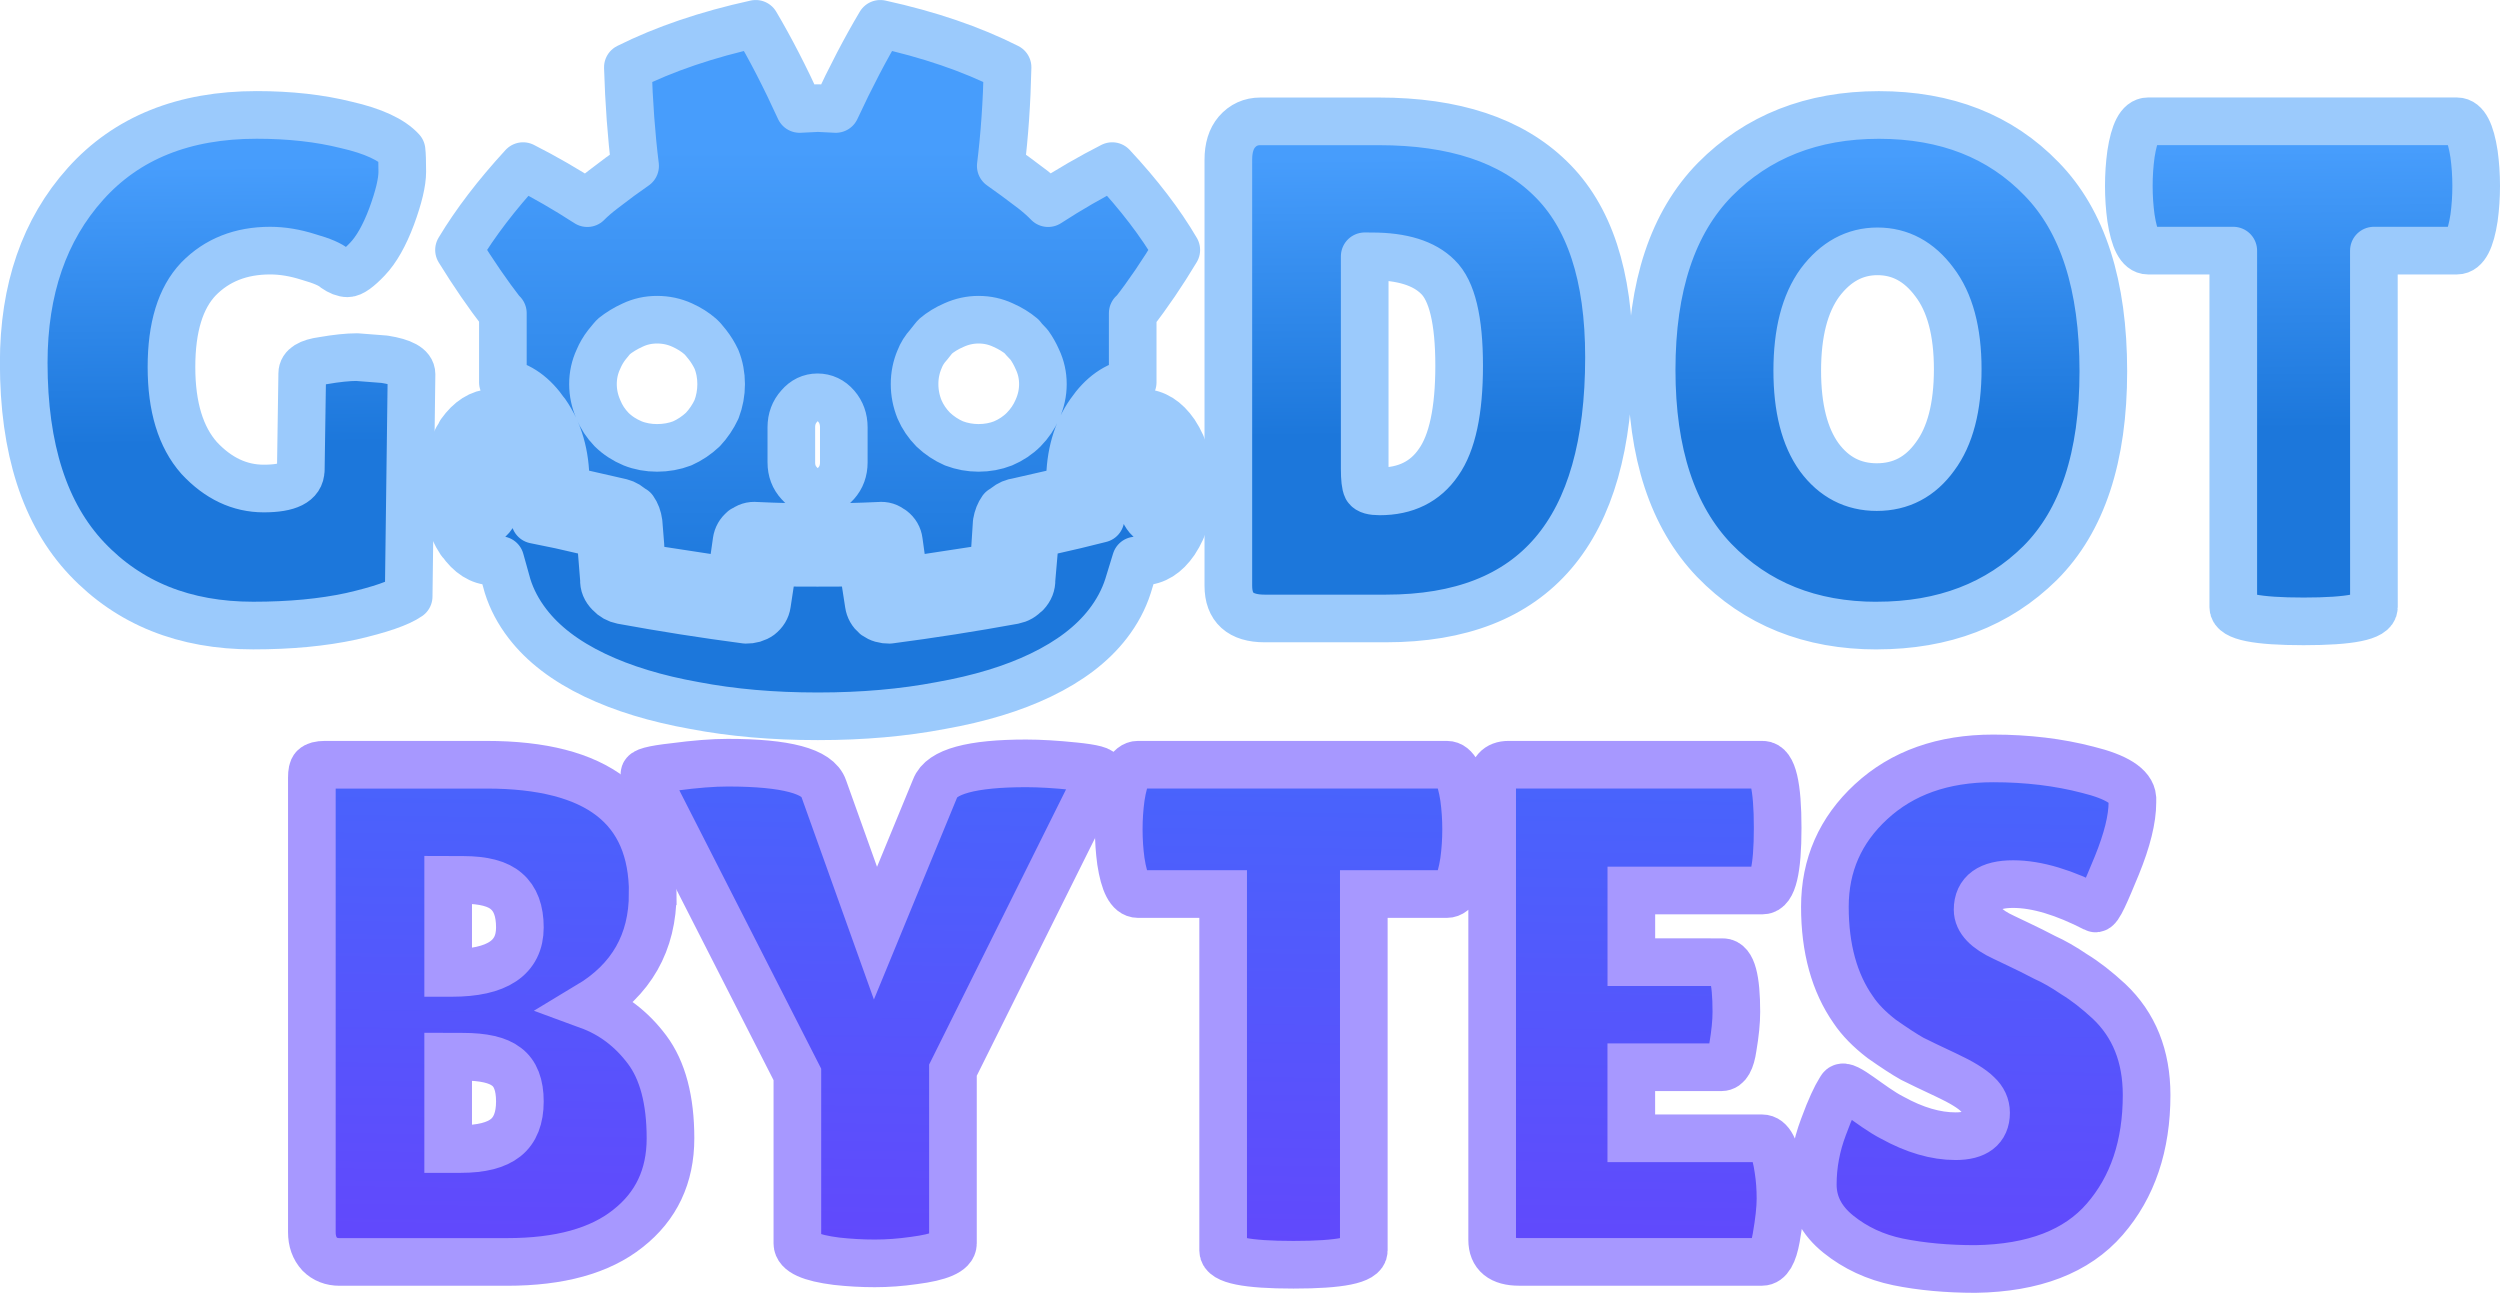 <?xml version="1.0" encoding="UTF-8" standalone="no"?>
<!-- Created with Inkscape (http://www.inkscape.org/) -->

<svg
   width="52.469mm"
   height="27.134mm"
   viewBox="0 0 52.469 27.134"
   version="1.1"
   id="svg1"
   xml:space="preserve"
   sodipodi:docname="logo.svg"
   inkscape:export-filename="logo.svg"
   inkscape:export-xdpi="96"
   inkscape:export-ydpi="96"
   inkscape:version="1.4.2 (ebf0e940d0, 2025-05-08)"
   xmlns:inkscape="http://www.inkscape.org/namespaces/inkscape"
   xmlns:sodipodi="http://sodipodi.sourceforge.net/DTD/sodipodi-0.dtd"
   xmlns:xlink="http://www.w3.org/1999/xlink"
   xmlns="http://www.w3.org/2000/svg"
   xmlns:svg="http://www.w3.org/2000/svg"><sodipodi:namedview
     id="namedview1"
     pagecolor="#ffffff"
     bordercolor="#000000"
     borderopacity="0.25"
     inkscape:showpageshadow="2"
     inkscape:pageopacity="0.0"
     inkscape:pagecheckerboard="0"
     inkscape:deskcolor="#d1d1d1"
     inkscape:document-units="mm"
     inkscape:zoom="7.9913779"
     inkscape:cx="126.32365"
     inkscape:cy="84.904006"
     inkscape:window-width="2560"
     inkscape:window-height="1368"
     inkscape:window-x="0"
     inkscape:window-y="0"
     inkscape:window-maximized="1"
     inkscape:current-layer="svg1" /><defs
     id="defs1"><linearGradient
       id="linearGradient12"><stop
         style="stop-color:#4765fc;stop-opacity:1;"
         offset="0"
         id="stop12" /><stop
         style="stop-color:#6347fc;stop-opacity:1;"
         offset="1"
         id="stop13" /></linearGradient><linearGradient
       id="linearGradient4"><stop
         style="stop-color:#479dfc;stop-opacity:1;"
         offset="0"
         id="stop4" /><stop
         style="stop-color:#1c77db;stop-opacity:1;"
         offset="1"
         id="stop5" /></linearGradient><linearGradient
       gradientUnits="userSpaceOnUse"
       x1="-819.2"
       x2="819.2"
       spreadMethod="pad"
       gradientTransform="matrix(0,0.095,-0.117,0,324.833,121.2)"
       id="gradient0"><stop
         offset="0"
         stop-color="#479DFC"
         id="stop1" /><stop
         offset="1"
         stop-color="#1C77DB"
         id="stop2" /></linearGradient><linearGradient
       xlink:href="#linearGradient12"
       id="linearGradient19"
       gradientUnits="userSpaceOnUse"
       gradientTransform="matrix(4.695,0,0,4.695,-222.745,-346.357)"
       x1="71.596"
       y1="88.523"
       x2="71.558"
       y2="90.893" /><linearGradient
       xlink:href="#linearGradient4"
       id="linearGradient20"
       gradientUnits="userSpaceOnUse"
       x1="165.167"
       y1="298.636"
       x2="165.207"
       y2="303.336"
       gradientTransform="matrix(1.242,0,0,1.242,-95.306,-313.884)" /><linearGradient
       xlink:href="#linearGradient4"
       id="linearGradient21"
       gradientUnits="userSpaceOnUse"
       x1="165.167"
       y1="298.636"
       x2="165.207"
       y2="303.336"
       gradientTransform="matrix(1.242,0,0,1.242,-100.657,-313.884)" /><linearGradient
       xlink:href="#linearGradient12"
       id="linearGradient3"
       gradientUnits="userSpaceOnUse"
       gradientTransform="matrix(4.695,0,0,4.695,-222.745,-346.357)"
       x1="71.596"
       y1="88.523"
       x2="71.558"
       y2="90.893" /><linearGradient
       xlink:href="#linearGradient12"
       id="linearGradient6"
       gradientUnits="userSpaceOnUse"
       gradientTransform="matrix(4.695,0,0,4.695,-222.745,-346.357)"
       x1="71.596"
       y1="88.523"
       x2="71.558"
       y2="90.893" /><linearGradient
       xlink:href="#linearGradient12"
       id="linearGradient7"
       gradientUnits="userSpaceOnUse"
       gradientTransform="matrix(4.695,0,0,4.695,-222.745,-346.357)"
       x1="71.596"
       y1="88.523"
       x2="71.558"
       y2="90.893" /></defs><g
     id="layer1"
     transform="translate(-92.277,-53.604)"><g
       id="g21"
       style="stroke:#ffffff;stroke-width:1;stroke-dasharray:none;stroke-opacity:1;paint-order:normal"><path
         style="font-family:'Lilita One';-inkscape-font-specification:'Lilita One';white-space:pre;display:inline;fill:url(#linearGradient21);stroke:#9bcafc;stroke-width:1;stroke-linecap:round;stroke-linejoin:round;stroke-dasharray:none;stroke-opacity:1;paint-order:stroke fill markers"
         d="m 98.59,63.469 0.03,-2.027 c 0,-0.139 0.144,-0.229 0.432,-0.268 0.288,-0.05 0.527,-0.075 0.715,-0.075 l 0.581,0.045 c 0.378,0.06 0.566,0.164 0.566,0.313 l -0.06,4.665 c -0.199,0.139 -0.601,0.278 -1.207,0.417 -0.596,0.129 -1.282,0.194 -2.057,0.194 -1.441,0 -2.603,-0.467 -3.488,-1.401 -0.884,-0.934 -1.327,-2.305 -1.327,-4.114 0,-1.54 0.432,-2.792 1.297,-3.756 0.865,-0.964 2.062,-1.446 3.592,-1.446 0.696,0 1.322,0.07 1.878,0.209 0.566,0.129 0.954,0.308 1.163,0.537 0.01,0.08 0.015,0.229 0.015,0.447 0,0.219 -0.074,0.532 -0.224,0.939 -0.149,0.397 -0.318,0.696 -0.507,0.894 -0.189,0.199 -0.328,0.298 -0.417,0.298 -0.079,0 -0.169,-0.035 -0.268,-0.104 -0.089,-0.08 -0.273,-0.159 -0.552,-0.238 -0.278,-0.089 -0.547,-0.134 -0.805,-0.134 -0.616,0 -1.118,0.199 -1.505,0.596 -0.378,0.397 -0.566,1.014 -0.566,1.848 0,0.835 0.194,1.471 0.581,1.908 0.397,0.427 0.85,0.641 1.356,0.641 0.517,0 0.775,-0.129 0.775,-0.388 z"
         id="text1"
         aria-label="GODOT" /><g
         id="g4"
         transform="matrix(0.061,0,0,0.061,89.577,54.104)"
         style="display:inline;stroke:#9bcafc;stroke-width:16.383;stroke-linecap:round;stroke-linejoin:round;stroke-dasharray:none;stroke-opacity:1;paint-order:stroke fill markers"><path
           stroke="none"
           fill="url(#gradient0)"
           d="m 217.283,99.55 h -0.15 q -7.55,-9.75 -14.95,-21.75 8.4,-14 22.05,-28.85 11.15,5.65 22.1,12.75 2.2,-2.25 5.5,-4.75 l 5.75,-4.35 5.2,-3.7 q -1.95,-15.7 -2.5,-33.95 18.9,-9.45 44,-14.95 7.6,12.85 15.1,29.3 l 6.1,-0.3 h 0.4 l 5.95,0.3 q 7.65,-16.45 15.3,-29.3 25.1,5.5 43.8,14.95 -0.4,18.25 -2.35,33.95 l 5.15,3.7 5.8,4.35 q 3.2,2.5 5.35,4.75 10.95,-7.1 22.05,-12.75 13.85,14.85 22.05,28.85 -7.2,12 -14.8,21.75 h -0.2 v 23.8 q -8.5,1.4 -14.75,10.45 -6.85,9.8 -6.85,23.9 l 0.1,2.6 -19.05,4.35 h -0.15 q -2.1,0.55 -4,2.45 h -0.3 q -1.35,1.9 -1.8,4.55 l -1,15.4 -30.75,4.7 -1.9,-13.75 q -0.3,-2.4 -2.3,-3.95 h -0.15 q -1.75,-1.6 -4.3,-1.35 -10.6,0.5 -21.25,0.5 -10.5,0 -21.1,-0.5 -2.45,-0.25 -4.3,1.35 -0.2,-0.15 -0.2,0 -1.9,1.55 -2.25,3.95 l -1.95,13.75 -30.7,-4.7 q -0.35,-7.85 -1.05,-15.4 -0.35,-2.65 -1.7,-4.55 h -0.35 q -1.8,-1.9 -4,-2.45 l -19.05,-4.35 v -2.6 q 0,-14.1 -6.85,-23.9 h -0.05 q -6.2,-9.05 -14.7,-10.45 v -23.8 m 141.65,24.4 q 0,4.5 1.7,8.7 1.65,3.85 4.7,6.95 3.15,3 7.15,4.75 4.1,1.55 8.45,1.55 4.5,0 8.45,-1.55 4.1,-1.75 7.1,-4.75 3.05,-3.1 4.7,-6.95 1.9,-4.2 1.9,-8.7 0,-4.5 -1.9,-8.5 -1.2,-2.75 -2.85,-5.05 l -1.85,-1.95 -0.65,-0.85 q -2.8,-2.35 -6.45,-3.95 -3.95,-1.85 -8.45,-1.85 -4.35,0 -8.45,1.85 -3.7,1.6 -6.45,3.95 l -0.7,0.85 -1.55,1.95 q -2.1,2.3 -3.15,5.05 -1.7,4 -1.7,8.5 m -33.4,4.55 q -3.7,0 -6.3,3.05 -2.7,3 -2.7,7.25 v 12.1 q 0,4.25 2.7,7.15 2.6,3 6.3,3 3.8,0 6.45,-3 2.6,-2.9 2.6,-7.15 v -12.1 q 0,-4.25 -2.6,-7.25 -2.65,-3.05 -6.45,-3.05 m -33.15,-4.55 q 0,-4.5 -1.6,-8.5 -1.3,-2.75 -3.1,-5.05 l -1.6,-1.95 -0.85,-0.85 q -2.7,-2.35 -6.25,-3.95 -4.05,-1.85 -8.65,-1.85 -4.5,0 -8.4,1.85 -3.55,1.6 -6.5,3.95 l -0.75,0.85 -1.6,1.95 q -1.8,2.3 -2.95,5.05 -1.85,4 -1.85,8.5 0,4.5 1.85,8.7 1.55,3.85 4.55,6.95 3.05,3 7.25,4.75 3.9,1.55 8.4,1.55 4.6,0 8.65,-1.55 3.9,-1.75 7.1,-4.75 2.9,-3.1 4.7,-6.95 1.6,-4.2 1.6,-8.7"
           id="path2"
           style="fill:url(#gradient0);stroke:#9bcafc;stroke-width:16.383;stroke-linecap:round;stroke-linejoin:round;stroke-dasharray:none;stroke-opacity:1;paint-order:stroke fill markers" /><path
           stroke="none"
           fill="#1c77db"
           d="m 447.158,159.5 q 0,-4.85 -1.6,-8.2 -1.5,-3.35 -3.8,-3.35 -2.3,0 -3.9,3.35 -1.6,3.35 -1.6,8.2 0,4.75 1.6,8.2 1.6,3.45 3.9,3.45 2.3,0 3.8,-3.45 1.6,-3.45 1.6,-8.2 m -221.4,46.9 q -4.7,-6.1 -6.85,-12.95 l -2.5,-8.95 -2.8,0.5 q -6.2,-0.2 -10.8,-6.85 h -0.1 q -5.2,-7.85 -5.2,-18.65 0,-10.95 5.3,-18.8 h -0.1 q 4.7,-6.6 10.9,-6.9 1.95,0.15 3.65,0.75 4.1,1.45 7.3,6.15 5.2,7.85 5.2,18.8 v 0.4 q 0,5.7 -1.45,10.6 v 0.15 l 8.8,1.8 13.7,3.15 1.25,15.65 q -0.15,2.6 1.95,4.7 1.75,1.9 4.3,2.4 21.3,3.9 42.6,6.7 2.75,0.05 4.8,-1.4 2.1,-1.65 2.45,-4.05 l 2.15,-14.2 15.2,0.05 15.45,-0.05 2.2,14.2 q 0.35,2.4 2.3,4.05 2.05,1.45 4.8,1.4 21.4,-2.8 42.75,-6.7 2.55,-0.5 4.15,-2.4 h 0.15 q 1.95,-2.1 1.85,-4.7 l 1.35,-15.65 13.7,-3.15 8.7,-2.15 q -1.35,-4.7 -1.5,-10.4 v -0.4 q 0,-10.95 5.3,-18.8 h -0.1 q 3.2,-4.7 7.35,-6.15 l 3.55,-0.75 q 6.4,0.3 10.95,6.9 5.2,7.85 5.2,18.8 0,10.8 -5.2,18.65 -4.55,6.65 -10.95,6.85 l -2.45,-0.35 -2.7,8.8 q -2.2,6.85 -6.9,12.95 -8.05,10.45 -23.15,17.7 -14.35,6.9 -34.35,10.45 -19.35,3.7 -42.1,3.7 h -0.4 q -22.9,0 -42.25,-3.7 -19.85,-3.55 -34.3,-10.45 -15.15,-7.25 -23.15,-17.7 m -9.7,-46.9 q 0,-4.85 -1.6,-8.2 -1.5,-3.35 -3.85,-3.35 -2.3,0 -3.8,3.35 -1.55,3.35 -1.55,8.2 0,4.75 1.55,8.2 1.5,3.45 3.8,3.45 2.35,0 3.85,-3.45 1.6,-3.45 1.6,-8.2"
           id="path3"
           style="stroke:#9bcafc;stroke-width:16.383;stroke-linecap:round;stroke-linejoin:round;stroke-dasharray:none;stroke-opacity:1;paint-order:stroke fill markers" /></g><path
         style="font-family:'Lilita One';-inkscape-font-specification:'Lilita One';white-space:pre;display:inline;fill:url(#linearGradient20);stroke:#9bcafc;stroke-width:1;stroke-linecap:round;stroke-linejoin:round;stroke-dasharray:none;stroke-opacity:1;paint-order:stroke fill markers"
         d="m 118.057,65.899 v -8.943 c 0,-0.248 0.06,-0.442 0.179,-0.581 0.129,-0.149 0.293,-0.224 0.492,-0.224 h 2.489 c 1.58,0 2.777,0.397 3.592,1.192 0.825,0.795 1.237,2.047 1.237,3.756 0,3.657 -1.56,5.485 -4.68,5.485 h -2.549 c -0.507,0 -0.76,-0.229 -0.76,-0.686 z m 2.862,-6.916 v 4.457 c 0,0.209 0.015,0.343 0.045,0.402 0.03,0.05 0.119,0.075 0.268,0.075 0.547,0 0.959,-0.204 1.237,-0.611 0.288,-0.407 0.432,-1.083 0.432,-2.027 0,-0.954 -0.149,-1.575 -0.447,-1.863 -0.288,-0.288 -0.75,-0.432 -1.386,-0.432 z m 10.747,7.751 c -1.391,0 -2.529,-0.457 -3.413,-1.371 -0.874,-0.914 -1.312,-2.246 -1.312,-3.995 0,-1.759 0.442,-3.09 1.327,-3.995 0.894,-0.904 2.042,-1.356 3.443,-1.356 1.411,0 2.549,0.447 3.413,1.341 0.865,0.884 1.297,2.231 1.297,4.039 0,1.799 -0.442,3.14 -1.327,4.024 -0.884,0.874 -2.027,1.312 -3.428,1.312 z m 0.015,-7.855 c -0.477,0 -0.879,0.219 -1.207,0.656 -0.318,0.437 -0.477,1.053 -0.477,1.848 0,0.785 0.154,1.391 0.462,1.818 0.308,0.417 0.711,0.626 1.207,0.626 0.507,0 0.914,-0.214 1.222,-0.641 0.318,-0.427 0.477,-1.038 0.477,-1.833 0,-0.795 -0.164,-1.406 -0.492,-1.833 -0.318,-0.427 -0.715,-0.641 -1.192,-0.641 z m 10.419,7.468 c 0,0.199 -0.492,0.298 -1.476,0.298 -0.984,0 -1.476,-0.099 -1.476,-0.298 v -7.483 h -1.789 c -0.169,0 -0.288,-0.229 -0.358,-0.686 -0.03,-0.219 -0.045,-0.442 -0.045,-0.671 0,-0.229 0.015,-0.452 0.045,-0.671 0.07,-0.457 0.189,-0.686 0.358,-0.686 h 6.484 c 0.169,0 0.288,0.229 0.358,0.686 0.03,0.219 0.045,0.442 0.045,0.671 0,0.229 -0.015,0.452 -0.045,0.671 -0.07,0.457 -0.189,0.686 -0.358,0.686 h -1.744 z"
         id="path20"
         aria-label="GODOT" /></g><g
       id="text10"
       style="font-size:14.905px;letter-spacing:0px;word-spacing:0px;fill:url(#linearGradient19);stroke:#a798ff;paint-order:stroke fill markers"
       aria-label="BYTES"><path
         style="font-family:'Lilita One';-inkscape-font-specification:'Lilita One';letter-spacing:-0.794px;fill:url(#linearGradient3)"
         d="m 105.976,72.353 q 0,1.55 -1.341,2.355 0.73,0.268 1.222,0.924 0.492,0.656 0.492,1.863 0,1.192 -0.894,1.893 -0.879,0.701 -2.534,0.701 h -3.518 q -0.253,0 -0.417,-0.164 -0.164,-0.179 -0.164,-0.462 v -9.54 q 0,-0.164 0.045,-0.209 0.06,-0.06 0.224,-0.06 h 3.398 q 3.488,0 3.488,2.698 z m -4.293,-0.283 v 1.953 h 0.074 q 1.431,0 1.431,-0.954 0,-0.522 -0.283,-0.76 -0.268,-0.238 -0.909,-0.238 z m 0,3.711 v 1.938 h 0.268 q 0.641,0 0.939,-0.238 0.298,-0.238 0.298,-0.76 0,-0.522 -0.283,-0.73 -0.268,-0.209 -0.909,-0.209 z"
         id="path10" /><path
         style="font-family:'Lilita One';-inkscape-font-specification:'Lilita One';letter-spacing:0.529px;baseline-shift:baseline;fill:url(#linearGradient6)"
         d="m 111.904,70.147 q 0.194,-0.522 1.908,-0.522 0.432,0 1.014,0.06 0.596,0.06 0.551,0.149 l -3.1,6.23 v 3.637 q 0,0.253 -0.82,0.358 -0.417,0.06 -0.82,0.06 -0.402,0 -0.805,-0.045 -0.82,-0.104 -0.82,-0.373 V 76.154 l -3.205,-6.29 q -0.06,-0.089 0.611,-0.164 0.671,-0.089 1.133,-0.089 1.833,0 2.012,0.537 l 1.088,3.041 z"
         id="path11" /><path
         style="font-family:'Lilita One';-inkscape-font-specification:'Lilita One';letter-spacing:-0.304px;fill:url(#linearGradient7)"
         d="m 120.9,79.85 c 0,0.199 -0.492,0.298 -1.476,0.298 -0.984,0 -1.476,-0.099 -1.476,-0.298 V 72.368 H 116.16 c -0.169,0 -0.288,-0.229 -0.358,-0.686 -0.03,-0.219 -0.045,-0.442 -0.045,-0.671 0,-0.229 0.015,-0.452 0.045,-0.671 0.07,-0.457 0.189,-0.686 0.358,-0.686 h 6.484 c 0.169,0 0.288,0.229 0.358,0.686 0.03,0.219 0.045,0.442 0.045,0.671 0,0.229 -0.015,0.452 -0.045,0.671 -0.07,0.457 -0.189,0.686 -0.358,0.686 h -1.744 z m 7.536,-6.052 c 0.189,0 0.283,0.348 0.283,1.043 0,0.209 -0.025,0.457 -0.074,0.745 -0.04,0.278 -0.119,0.417 -0.238,0.417 h -1.893 v 1.491 h 2.743 c 0.169,0 0.283,0.219 0.343,0.656 0.03,0.189 0.045,0.393 0.045,0.611 0,0.209 -0.03,0.482 -0.089,0.82 -0.06,0.338 -0.159,0.507 -0.298,0.507 h -5.098 c -0.378,0 -0.566,-0.154 -0.566,-0.462 v -9.584 c 0,-0.258 0.114,-0.388 0.343,-0.388 h 5.336 c 0.209,0 0.313,0.442 0.313,1.327 0,0.874 -0.104,1.312 -0.313,1.312 h -2.758 v 1.505 z m 2.482,2.647 c 0.082,-0.13 0.623,0.388 1.074,0.617 0.467,0.258 0.909,0.388 1.327,0.388 0.427,0 0.641,-0.164 0.641,-0.492 0,-0.149 -0.06,-0.278 -0.179,-0.388 -0.119,-0.119 -0.338,-0.253 -0.656,-0.402 -0.318,-0.149 -0.556,-0.263 -0.715,-0.343 -0.159,-0.089 -0.373,-0.229 -0.641,-0.417 -0.258,-0.199 -0.457,-0.402 -0.596,-0.611 -0.397,-0.566 -0.596,-1.287 -0.596,-2.161 0,-0.874 0.323,-1.61 0.969,-2.206 0.656,-0.606 1.51,-0.909 2.564,-0.909 0.715,0 1.376,0.08 1.982,0.238 0.606,0.149 0.919,0.348 0.939,0.596 v 0.089 c 0,0.348 -0.109,0.79 -0.328,1.327 -0.219,0.528 -0.388,0.942 -0.456,0.897 -0.636,-0.328 -1.213,-0.509 -1.72,-0.509 -0.497,0 -0.745,0.179 -0.745,0.537 0,0.219 0.184,0.412 0.551,0.581 0.08,0.04 0.194,0.094 0.343,0.164 0.149,0.07 0.318,0.154 0.507,0.253 0.199,0.089 0.407,0.209 0.626,0.358 0.229,0.139 0.472,0.328 0.73,0.566 0.527,0.497 0.79,1.153 0.79,1.968 0,1.063 -0.293,1.933 -0.879,2.608 -0.586,0.676 -1.491,1.024 -2.713,1.043 -0.596,0 -1.138,-0.05 -1.625,-0.149 -0.477,-0.099 -0.894,-0.293 -1.252,-0.581 -0.358,-0.288 -0.537,-0.636 -0.537,-1.043 0,-0.407 0.074,-0.81 0.224,-1.207 0.149,-0.407 0.262,-0.637 0.341,-0.763 z"
         id="path12"
         sodipodi:nodetypes="ssscscscsscscscssscsccscssssssssssccsscsscscccscsccsccsscscccssccsscss" /></g></g></svg>
